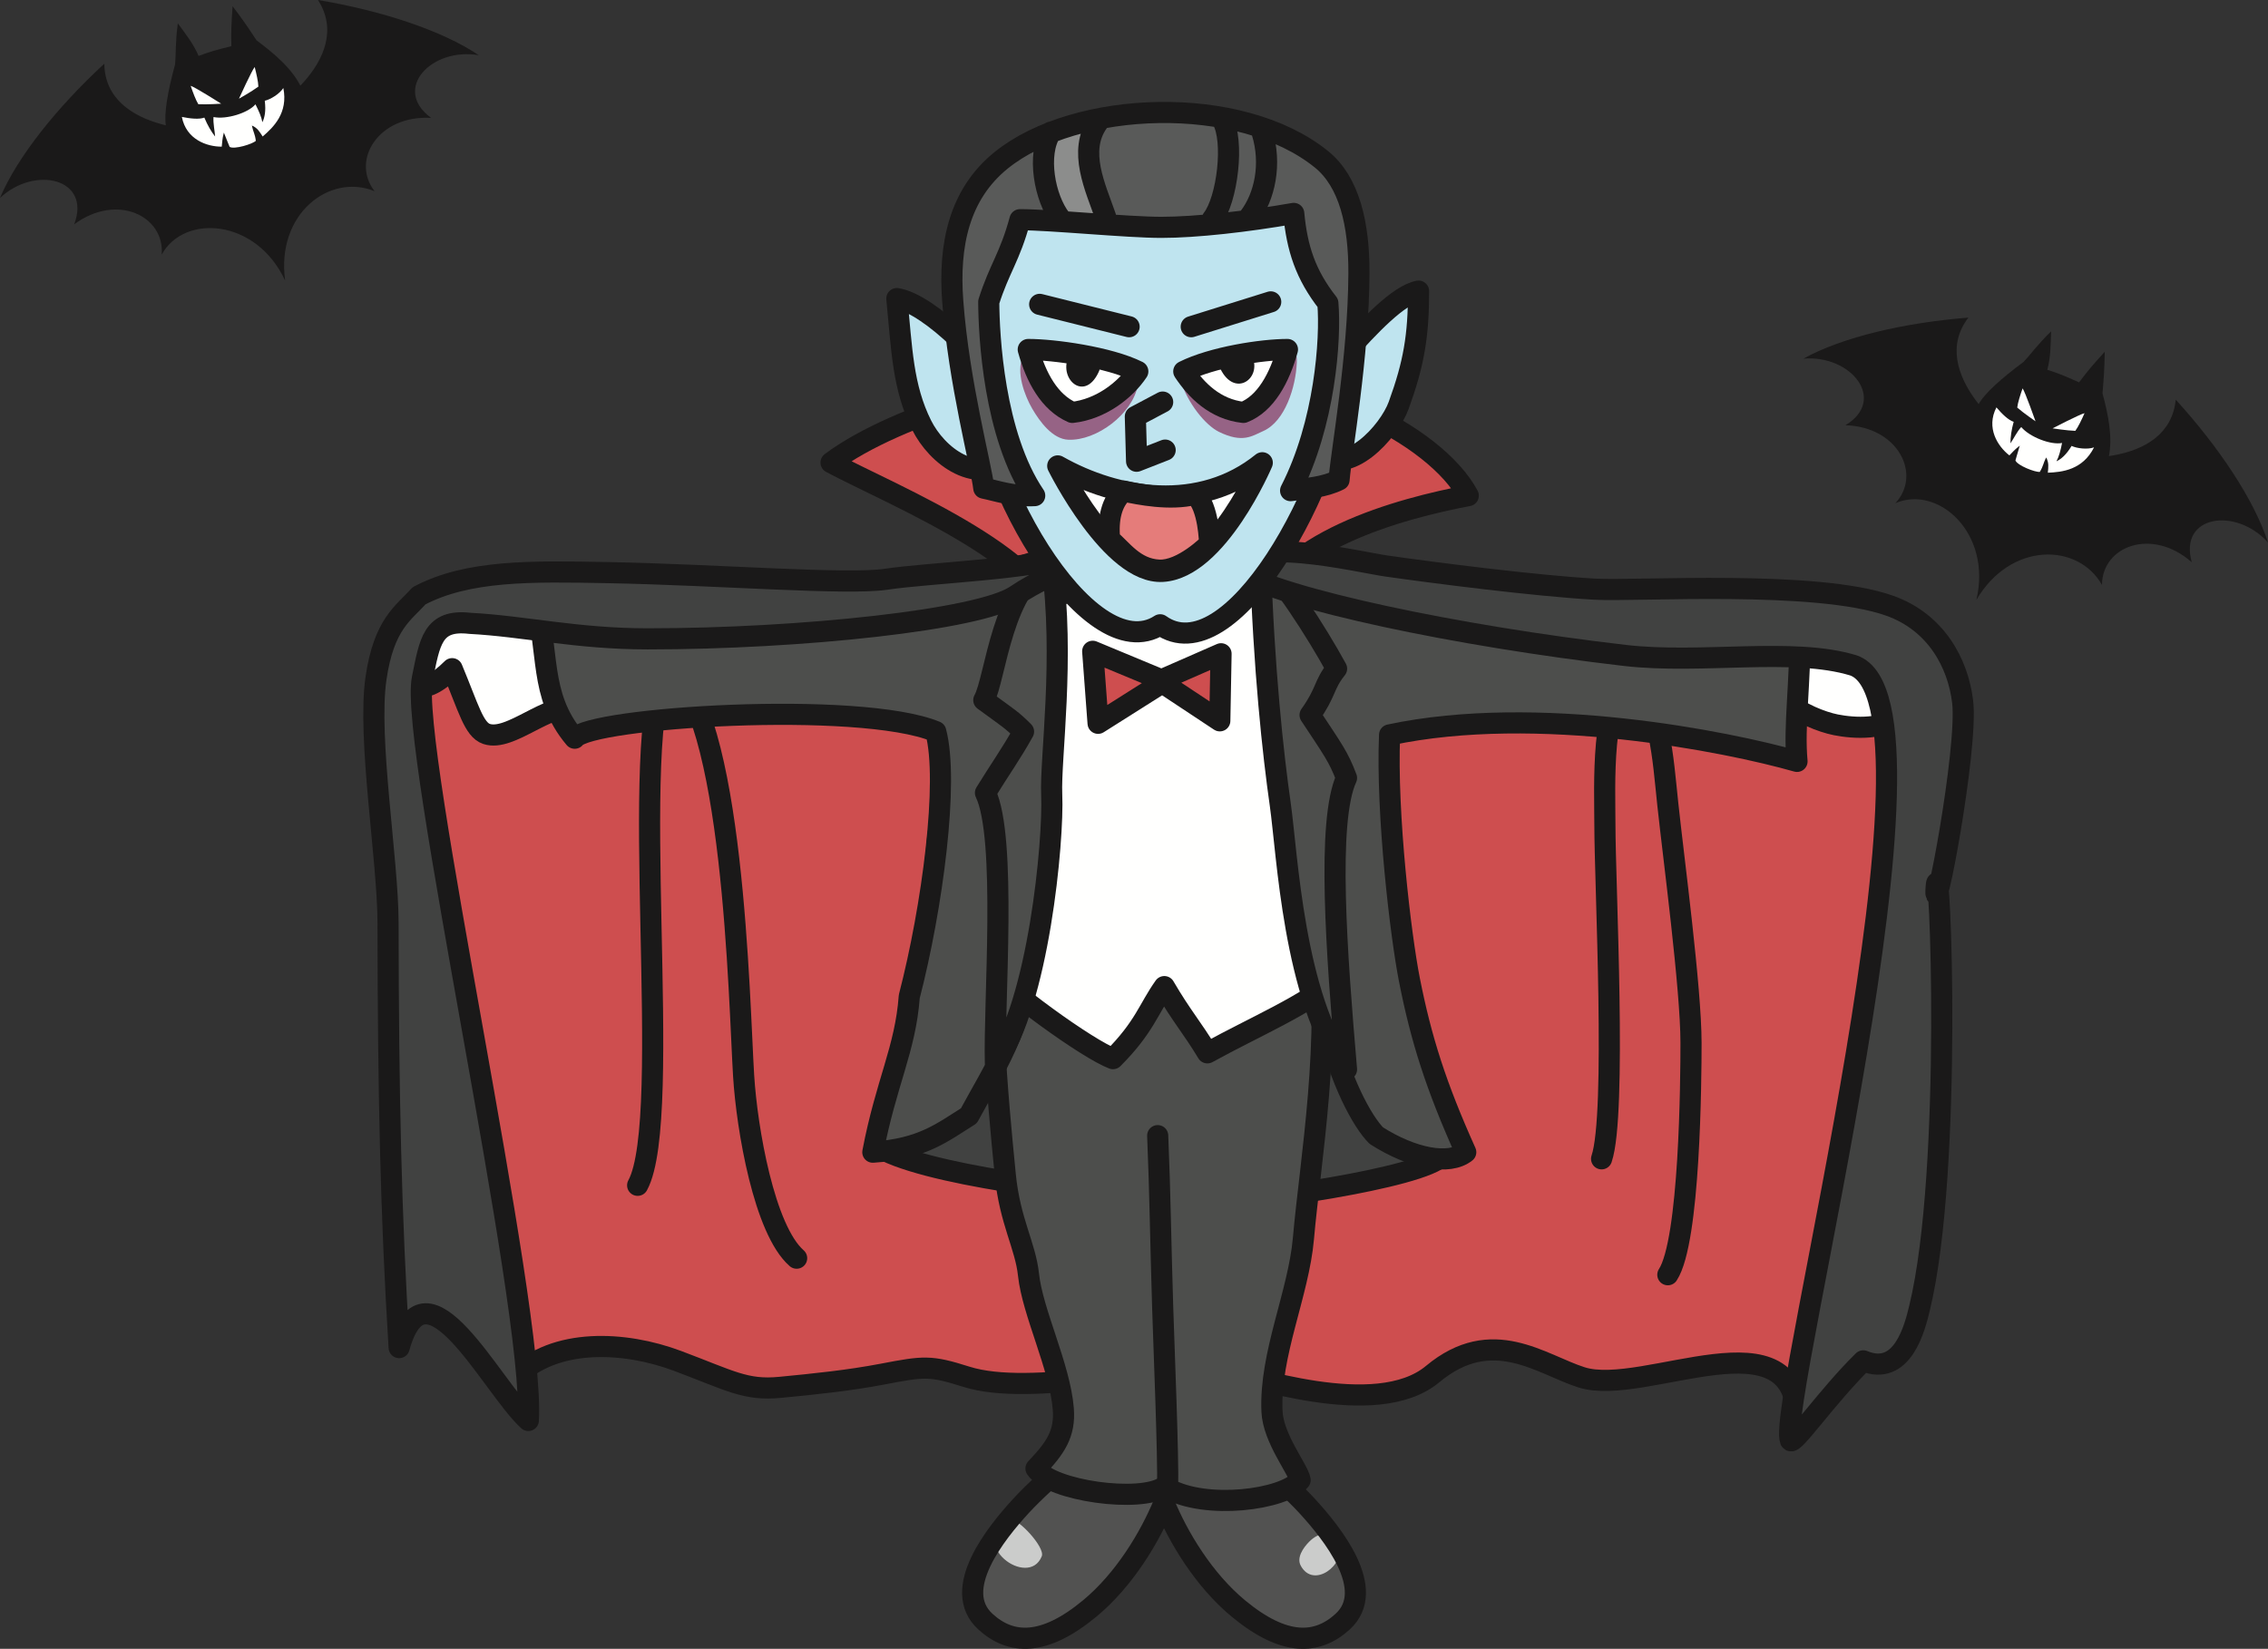 <?xml version="1.0" encoding="UTF-8"?>
<!DOCTYPE svg PUBLIC "-//W3C//DTD SVG 1.1//EN" "http://www.w3.org/Graphics/SVG/1.1/DTD/svg11.dtd">
<svg version="1.1" xmlns="http://www.w3.org/2000/svg" xmlns:xlink="http://www.w3.org/1999/xlink" x="0" y="0" width="1369.374" height="995.682" viewBox="0, 0, 1369.374, 995.682">
  <rect x="0" y="0" width="1369.374" height="995.682" fill="#333333" stroke="none"/>
  <g id="Layer_1">
    <path d="M864.997,829.798 C900.997,799.798 930.544,824.077 955.004,831.8 C993.004,843.8 1087.004,789.8 1085.004,859.798 C1099.004,823.798 1162.984,578.956 1153.004,553.798 C1145.754,535.522 1152.764,418.399 1143.004,401.8 C1129.274,378.438 861.966,412.858 840.997,393.796 C814.13,369.374 579.333,381.737 570.173,393.35 C547.774,421.739 263.477,327.292 256.997,361.798 C242.501,438.964 258.997,537.796 262.997,599.796 C268.276,681.649 284.997,755.8 310.997,831.8 C334.997,807.8 376.997,809.796 408.997,821.796 C440.997,833.796 450.132,839.815 470.999,837.8 C491.813,835.788 512.309,833.725 532.915,829.792 C557.95,825.011 561.638,824.489 583.434,831.391 C622.772,843.85 699.768,823.327 736.997,827.796 C752.485,829.657 830.639,858.427 864.997,829.798" fill="#CE4E4F" id="path990"/>
    <path d="M864.997,829.798 C900.997,799.798 930.544,824.077 955.004,831.8 C993.004,843.8 1087.004,789.8 1085.004,859.798 C1099.004,823.798 1162.984,578.956 1153.004,553.798 C1145.754,535.522 1152.764,418.399 1143.004,401.8 C1129.274,378.438 861.966,412.858 840.997,393.796 C814.13,369.374 579.333,381.737 570.173,393.35 C547.774,421.739 263.477,327.292 256.997,361.798 C242.501,438.964 258.997,537.796 262.997,599.796 C268.276,681.649 284.997,755.8 310.997,831.8 C334.997,807.8 376.997,809.796 408.997,821.796 C440.997,833.796 450.132,839.815 470.999,837.8 C491.813,835.788 512.309,833.725 532.915,829.792 C557.95,825.011 561.638,824.489 583.434,831.391 C622.772,843.85 699.768,823.327 736.997,827.796 C752.485,829.657 830.639,858.427 864.997,829.798 z" fill-opacity="0" stroke="#1A1919" stroke-width="12.756" stroke-linecap="round" stroke-linejoin="round" id="path992"/>
    <path d="M734.997,725.796 C749.827,726.368 858.997,711.8 870.997,697.798 C856.997,673.798 827.054,648.284 826.997,623.677 C826.915,587.651 831.811,551.436 828.598,515.196 C825.579,481.136 829.407,442.522 813.77,410.964 C790.97,364.932 740.335,379.065 698.1,380.079 C672.13,380.706 637.891,377.343 612.899,385.05 C580.411,395.069 578.595,446.386 570.813,476.155 C563.923,502.511 559.645,594.972 558.997,615.8 C558.243,640.095 558.997,653.8 528.997,691.798 C554.557,709.317 659.028,721.798 688.997,721.798 C709.731,721.798 714.473,725.003 734.997,725.796" fill="#414241" id="path994"/>
    <path d="M734.997,725.796 C749.827,726.368 858.997,711.8 870.997,697.798 C856.997,673.798 827.054,648.284 826.997,623.677 C826.915,587.651 831.811,551.436 828.598,515.196 C825.579,481.136 829.407,442.522 813.77,410.964 C790.97,364.932 740.335,379.065 698.1,380.079 C672.13,380.706 637.891,377.343 612.899,385.05 C580.411,395.069 578.595,446.386 570.813,476.155 C563.923,502.511 559.645,594.972 558.997,615.8 C558.243,640.095 558.997,653.8 528.997,691.798 C554.557,709.317 659.028,721.798 688.997,721.798 C709.731,721.798 714.473,725.003 734.997,725.796 z" fill-opacity="0" stroke="#1A1919" stroke-width="12.756" stroke-linecap="round" stroke-linejoin="round" id="path996"/>
    <path d="M384.997,715.798 C407.405,674.667 378.038,442.991 402.997,401.8 C443.096,427.37 446.225,605.472 448.997,649.798 C450.997,681.8 461.45,742.725 480.997,759.8" fill="#CE4E4F" id="path998"/>
    <path d="M384.997,715.798 C407.405,674.667 378.038,442.991 402.997,401.8 C443.096,427.37 446.225,605.472 448.997,649.798 C450.997,681.8 461.45,742.725 480.997,759.8" fill-opacity="0" stroke="#1A1919" stroke-width="12.756" stroke-linecap="round" stroke-linejoin="round" id="path1000"/>
    <path d="M967.004,699.8 C976.194,673.083 969.004,533.87 969.004,498.136 C969.004,474.714 966.254,421.952 985.004,405.497 C1002.694,428.53 1003.824,455.972 1007.004,485.8 C1010.434,517.936 1021.004,596.788 1021.004,629.796 C1021.004,652.225 1020.344,749.436 1007.004,769.798" fill="#CE4E4F" id="path1002"/>
    <path d="M967.004,699.8 C976.194,673.083 969.004,533.87 969.004,498.136 C969.004,474.714 966.254,421.952 985.004,405.497 C1002.694,428.53 1003.824,455.972 1007.004,485.8 C1010.434,517.936 1021.004,596.788 1021.004,629.796 C1021.004,652.225 1020.344,749.436 1007.004,769.798" fill-opacity="0" stroke="#1A1919" stroke-width="12.756" stroke-linecap="round" stroke-linejoin="round" id="path1004"/>
    <path d="M1169.004,403.798 C1168.264,406.44 1150.504,407.393 1147.004,407.8 C1145.624,417.44 1152.694,422.132 1146.754,430.745 C1139.524,441.227 1119.054,439.839 1108.454,437.71 C1090.804,434.161 1058.024,417.182 1067.274,394.491 C1077.844,368.53 1177.304,374.102 1169.004,403.798" fill="#FFFFFE" id="path1006"/>
    <path d="M1169.004,403.798 C1168.264,406.44 1150.504,407.393 1147.004,407.8 C1145.624,417.44 1152.694,422.132 1146.754,430.745 C1139.524,441.227 1119.054,439.839 1108.454,437.71 C1090.804,434.161 1058.024,417.182 1067.274,394.491 C1077.844,368.53 1177.304,374.102 1169.004,403.798 z" fill-opacity="0" stroke="#1A1919" stroke-width="12.756" stroke-linecap="round" stroke-linejoin="round" id="path1008"/>
    <path d="M350.997,377.8 C333.995,376.669 302.231,369.544 287.1,365.694 C275.888,362.841 254.493,389.218 242.997,389.8 C242.997,417.796 254.997,421.798 272.997,403.798 C282.997,427.798 286.118,440.665 293.811,443.231 C308.11,447.995 331.294,424.042 346.997,427.798" fill="#FFFFFE" id="path1010"/>
    <path d="M350.997,377.8 C333.995,376.669 302.231,369.544 287.1,365.694 C275.888,362.841 254.493,389.218 242.997,389.8 C242.997,417.796 254.997,421.798 272.997,403.798 C282.997,427.798 286.118,440.665 293.811,443.231 C308.11,447.995 331.294,424.042 346.997,427.798" fill-opacity="0" stroke="#1A1919" stroke-width="12.756" stroke-linecap="round" stroke-linejoin="round" id="path1012"/>
    <path d="M636.997,383.8 C642.821,340.774 537.997,298.798 501.772,279.35 C540.997,249.796 632.608,222.698 694.147,222.35 C790.997,221.8 866.997,262.798 886.52,299.3 C846.997,306.796 768.997,326.8 756.997,375.796 C751.833,396.878 656.946,390.925 636.997,383.8" fill="#CE4E4F" id="path1014"/>
    <path d="M636.997,383.8 C642.821,340.774 537.997,298.798 501.772,279.35 C540.997,249.796 632.608,222.698 694.147,222.35 C790.997,221.8 866.997,262.798 886.52,299.3 C846.997,306.796 768.997,326.8 756.997,375.796 C751.833,396.878 656.946,390.925 636.997,383.8 z" fill-opacity="0" stroke="#1A1919" stroke-width="12.756" stroke-linecap="round" stroke-linejoin="round" id="path1016"/>
    <path d="M683.286,831.807 C687.423,863.911 689.845,875.946 702.864,907.658 C711.356,928.348 726.79,953.988 747.579,971.248 C775.516,994.438 795.388,993.218 810.638,979.308 C831.905,959.898 804.087,925.608 789.208,909.418 C773.264,892.059 742.735,867.872 731.274,855.62 C707.159,829.833 728.563,816.397 720.802,805.136 C697.567,771.427 678.684,796.118 683.286,831.807" fill="#525251" id="path1018"/>
    <path d="M790.325,931.158 C786.712,934.868 782.802,940.678 785.345,945.448 C792.997,959.798 812.464,944.978 808.677,932.548 C805.796,923.088 796.345,924.968 790.325,931.158" fill="#CBCCCB" id="path1020"/>
    <path d="M683.286,831.807 C687.423,863.911 689.845,875.946 702.864,907.658 C711.356,928.348 726.79,953.988 747.579,971.248 C775.516,994.438 795.388,993.218 810.638,979.308 C831.905,959.898 804.087,925.608 789.208,909.418 C773.264,892.059 742.735,867.872 731.274,855.62 C707.159,829.833 728.563,816.397 720.802,805.136 C697.567,771.427 678.684,796.118 683.286,831.807 z" fill-opacity="0" stroke="#1A1919" stroke-width="12.756" stroke-linecap="round" stroke-linejoin="round" id="path1022"/>
    <path d="M722.348,831.807 C718.212,863.911 715.79,875.946 702.77,907.658 C694.278,928.348 678.845,953.988 658.056,971.248 C630.118,994.438 610.247,993.218 594.997,979.308 C573.729,959.898 601.548,925.608 616.427,909.418 C632.37,892.059 662.899,867.872 674.36,855.62 C698.475,829.833 677.071,816.397 684.833,805.136 C708.067,771.427 726.95,796.118 722.348,831.807" fill="#525251" id="path1024"/>
    <path d="M628.997,939.808 C620.997,959.798 582.997,931.798 610.358,918.008 C613.966,916.188 631.204,934.288 628.997,939.808" fill="#CBCCCB" id="path1026"/>
    <path d="M722.348,831.807 C718.212,863.911 715.79,875.946 702.77,907.658 C694.278,928.348 678.845,953.988 658.056,971.248 C630.118,994.438 610.247,993.218 594.997,979.308 C573.729,959.898 601.548,925.608 616.427,909.418 C632.37,892.059 662.899,867.872 674.36,855.62 C698.475,829.833 677.071,816.397 684.833,805.136 C708.067,771.427 726.95,796.118 722.348,831.807 z" fill-opacity="0" stroke="#1A1919" stroke-width="12.756" stroke-linecap="round" stroke-linejoin="round" id="path1028"/>
    <path d="M794.997,561.298 C804.497,625.897 758.317,720.12 755.997,750.298 C754.481,769.979 752.419,864.403 746.581,867.003 C725.259,876.485 721.735,884.878 702.997,897.808 C688.497,907.798 634.497,900.298 625.497,886.798 C637.247,874.487 643.192,865.87 641.997,850.798 C639.985,825.472 623.38,792.429 620.997,769.798 C619.155,752.304 609.757,737.538 606.997,709.798 C602.1,660.6 595.706,589.809 602.997,564.298 C578.628,596.782 808.434,586.528 794.997,561.298" fill="#4D4E4C" id="path1030"/>
    <path d="M794.997,561.298 C804.497,625.897 758.317,720.12 755.997,750.298 C754.481,769.979 752.419,864.403 746.581,867.003 C725.259,876.485 721.735,884.878 702.997,897.808 C688.497,907.798 634.497,900.298 625.497,886.798 C637.247,874.487 643.192,865.87 641.997,850.798 C639.985,825.472 623.38,792.429 620.997,769.798 C619.155,752.304 609.757,737.538 606.997,709.798 C602.1,660.6 595.706,589.809 602.997,564.298 C578.628,596.782 808.434,586.528 794.997,561.298 z" fill-opacity="0" stroke="#1A1919" stroke-width="12.756" stroke-linecap="round" stroke-linejoin="round" id="path1032"/>
    <path d="M710.997,594.298 C727.43,578.964 743.985,577.997 764.968,574.245 C770.997,573.167 796.421,570.968 794.997,561.3 C804.497,625.901 790.997,701.796 786.997,747.8 C784.083,781.27 766.497,817.798 767.997,852.298 C768.712,868.727 783.776,887.069 784.997,893.798 C774.997,905.798 727.995,911.798 704.997,898.798 C705.46,878.501 702.778,814.294 701.997,789.298 C700.712,748.163 700.497,721.798 698.997,685.798" fill="#4D4E4C" id="path1034"/>
    <path d="M710.997,594.298 C727.43,578.964 743.985,577.997 764.968,574.245 C770.997,573.167 796.421,570.968 794.997,561.3 C804.497,625.901 790.997,701.796 786.997,747.8 C784.083,781.27 766.497,817.798 767.997,852.298 C768.712,868.727 783.776,887.069 784.997,893.798 C774.997,905.798 727.995,911.798 704.997,898.798 C705.46,878.501 702.778,814.294 701.997,789.298 C700.712,748.163 700.497,721.798 698.997,685.798" fill-opacity="0" stroke="#1A1919" stroke-width="12.756" stroke-linecap="round" stroke-linejoin="round" id="path1036"/>
    <path d="M600.309,392.981 C603.073,386.46 606.514,380.407 610.764,375.065 C619.936,363.544 637.016,365.358 643.417,356.337 C646.544,351.93 640.815,327.444 647.12,326.372 C667.257,322.956 680.309,347.747 704.118,347.747 C726.917,337.774 729.77,336.35 751.138,327.802 C750.723,327.966 785.782,404.524 786.997,411.796 C791.13,436.612 782.428,477.456 785.007,502.511 C786.388,515.929 813.091,586.417 808.997,589.798 C787.151,607.846 758.997,619.296 728.997,635.796 C719.997,620.796 713.499,613.798 702.997,595.798 C693.497,609.098 690.997,620.302 671.997,639.298 C656.798,633.596 607.149,597.858 590.997,579.8 C597.081,528.093 595.606,527.87 591.233,476.337 C589.087,451.038 589.524,418.44 600.309,392.981" fill="#FFFFFE" id="path1038"/>
    <path d="M600.309,392.981 C603.073,386.46 606.514,380.407 610.764,375.065 C619.936,363.544 637.016,365.358 643.417,356.337 C646.544,351.93 640.815,327.444 647.12,326.372 C667.257,322.956 680.309,347.747 704.118,347.747 C726.917,337.774 729.77,336.35 751.138,327.802 C750.723,327.966 785.782,404.524 786.997,411.796 C791.13,436.612 782.428,477.456 785.007,502.511 C786.388,515.929 813.091,586.417 808.997,589.798 C787.151,607.846 758.997,619.296 728.997,635.796 C719.997,620.796 713.499,613.798 702.997,595.798 C693.497,609.098 690.997,620.302 671.997,639.298 C656.798,633.596 607.149,597.858 590.997,579.8 C597.081,528.093 595.606,527.87 591.233,476.337 C589.087,451.038 589.524,418.44 600.309,392.981 z" fill-opacity="0" stroke="#1A1919" stroke-width="12.756" stroke-linecap="round" stroke-linejoin="round" id="path1040"/>
    <path d="M800.997,617.796 C780.45,528.397 767.626,381.499 758.997,339.796 C771.975,333.872 827.954,355.997 840.997,357.796 C898.995,365.8 938.004,367.798 971.004,373.798 C997.004,373.798 1068.004,388.048 1087.004,373.798 C1087.004,415.598 1083.004,437.796 1085.004,459.796 C1043.004,447.796 928.004,424.798 838.997,443.8 C836.997,491.796 845.759,565.307 850.997,591.8 C858.067,627.561 866.997,655.798 884.997,695.796 C874.997,703.798 852.997,699.8 830.997,685.798 C822.565,677.366 809.028,652.737 800.997,617.796" fill="#4D4E4C" id="path1042"/>
    <path d="M800.997,617.796 C780.45,528.397 767.626,381.499 758.997,339.796 C771.975,333.872 827.954,355.997 840.997,357.796 C898.995,365.8 938.004,367.798 971.004,373.798 C997.004,373.798 1068.004,388.048 1087.004,373.798 C1087.004,415.598 1083.004,437.796 1085.004,459.796 C1043.004,447.796 928.004,424.798 838.997,443.8 C836.997,491.796 845.759,565.307 850.997,591.8 C858.067,627.561 866.997,655.798 884.997,695.796 C874.997,703.798 852.997,699.8 830.997,685.798 C822.565,677.366 809.028,652.737 800.997,617.796 z" fill-opacity="0" stroke="#1A1919" stroke-width="12.756" stroke-linecap="round" stroke-linejoin="round" id="path1044"/>
    <path d="M760.997,337.798 C772.356,346.581 794.997,381.796 806.997,403.798 C798.997,413.8 800.997,417.796 790.997,431.8 C804.727,452.624 808.13,456.901 812.997,469.798 C800.997,495.796 806.997,575.8 812.997,645.8 C780.997,601.798 777.274,515.725 772.997,485.8 C768.665,455.477 762.997,403.798 760.997,337.798" fill="#4D4E4C" id="path1046"/>
    <path d="M760.997,337.798 C772.356,346.581 794.997,381.796 806.997,403.798 C798.997,413.8 800.997,417.796 790.997,431.8 C804.727,452.624 808.13,456.901 812.997,469.798 C800.997,495.796 806.997,575.8 812.997,645.8 C780.997,601.798 777.274,515.725 772.997,485.8 C768.665,455.477 762.997,403.798 760.997,337.798 z" fill-opacity="0" stroke="#1A1919" stroke-width="12.756" stroke-linecap="round" stroke-linejoin="round" id="path1048"/>
    <path d="M598.997,347.8 C611.239,345.016 632.659,332.934 644.997,339.796 C626.997,369.796 628.04,452.108 628.997,473.8 C630.462,507.054 618.997,550.481 618.997,583.798 C618.997,618.11 598.997,647.796 584.997,673.798 C568.997,683.796 556.997,693.796 526.997,695.796 C534.997,653.796 546.673,633.585 548.997,601.798 C562.997,547.798 572.997,471.796 564.997,441.796 C518.997,422.796 355.792,433.235 346.997,445.798 C324.997,419.796 331.997,391.798 322.997,363.796 C352.997,371.8 439.997,359.8 472.997,359.8 C511.997,356.8 554.995,357.8 598.997,347.8" fill="#4D4E4C" id="path1050"/>
    <path d="M598.997,347.8 C611.239,345.016 632.659,332.934 644.997,339.796 C626.997,369.796 628.04,452.108 628.997,473.8 C630.462,507.054 618.997,550.481 618.997,583.798 C618.997,618.11 598.997,647.796 584.997,673.798 C568.997,683.796 556.997,693.796 526.997,695.796 C534.997,653.796 546.673,633.585 548.997,601.798 C562.997,547.798 572.997,471.796 564.997,441.796 C518.997,422.796 355.792,433.235 346.997,445.798 C324.997,419.796 331.997,391.798 322.997,363.796 C352.997,371.8 439.997,359.8 472.997,359.8 C511.997,356.8 554.995,357.8 598.997,347.8 z" fill-opacity="0" stroke="#1A1919" stroke-width="12.756" stroke-linecap="round" stroke-linejoin="round" id="path1052"/>
    <path d="M634.997,339.796 C642.997,397.798 634.04,458.108 634.997,479.8 C636.239,507.972 626.997,605.796 600.997,641.796 C599.989,606.448 608.038,505.68 594.997,478.798 C603.036,465.682 610.716,454.932 617.997,441.796 C610.614,434.425 608.997,433.798 593.997,422.8 C601.202,410.044 604.991,351.796 634.997,339.796" fill="#4D4E4C" id="path1054"/>
    <path d="M634.997,339.796 C642.997,397.798 634.04,458.108 634.997,479.8 C636.239,507.972 626.997,605.796 600.997,641.796 C599.989,606.448 608.038,505.68 594.997,478.798 C603.036,465.682 610.716,454.932 617.997,441.796 C610.614,434.425 608.997,433.798 593.997,422.8 C601.202,410.044 604.991,351.796 634.997,339.796 z" fill-opacity="0" stroke="#1A1919" stroke-width="12.756" stroke-linecap="round" stroke-linejoin="round" id="path1056"/>
    <path d="M662.997,436.798 L659.747,393.298 L701.247,410.548 L737.247,394.798 L736.497,435.298 L701.747,412.3 L662.997,436.798" fill="#CE4E4F" id="path1058"/>
    <path d="M662.997,436.798 L659.747,393.298 L701.247,410.548 L737.247,394.798 L736.497,435.298 L701.747,412.3 z" fill-opacity="0" stroke="#1A1919" stroke-width="12.756" stroke-linecap="round" stroke-linejoin="round" id="path1060"/>
    <path d="M612.997,359.8 C591.356,374.233 483.657,385.809 390.997,385.798 C348.145,385.792 316.362,378.122 283.694,376.423 C260.997,373.798 259.491,387.796 254.997,409.798 C246.8,449.929 323.005,787.78 318.997,857.796 C296.999,837.8 256.997,755.796 240.997,813.8 C236.052,733.972 234.423,662.923 234.292,557.067 C234.245,519.397 221.794,445.886 226.997,409.798 C231.776,376.64 243.671,370.288 252.997,359.8 C282.45,344.255 320.354,344.911 366.997,345.796 C434.38,347.077 511.36,353.343 534.997,349.798 C561.456,345.831 624.268,343.757 648.548,334.925 C651.397,345.848 639.821,341.905 612.997,359.8" fill="#414241" id="path1062"/>
    <path d="M612.997,359.8 C591.356,374.233 483.657,385.809 390.997,385.798 C348.145,385.792 316.362,378.122 283.694,376.423 C260.997,373.798 259.491,387.796 254.997,409.798 C246.8,449.929 323.005,787.78 318.997,857.796 C296.999,837.8 256.997,755.796 240.997,813.8 C236.052,733.972 234.423,662.923 234.292,557.067 C234.245,519.397 221.794,445.886 226.997,409.798 C231.776,376.64 243.671,370.288 252.997,359.8 C282.45,344.255 320.354,344.911 366.997,345.796 C434.38,347.077 511.36,353.343 534.997,349.798 C561.456,345.831 624.268,343.757 648.548,334.925 C651.397,345.848 639.821,341.905 612.997,359.8 z" fill-opacity="0" stroke="#1A1919" stroke-width="12.756" stroke-linecap="round" stroke-linejoin="round" id="path1064"/>
    <path d="M746.874,344.899 C774.997,361.798 878.669,383.911 981.004,395.8 C1027.334,401.182 1082.424,390.682 1119.004,401.8 C1183.004,423.8 1072.584,848.186 1081.004,869.796 C1082.454,873.542 1102.954,843.417 1125.004,821.796 C1149.004,831.8 1156.244,801.163 1159.004,789.8 C1179.364,705.827 1171.004,507.796 1169.004,535.798 C1167.004,563.8 1188.374,452.149 1185.004,423.796 C1182.234,400.552 1169.004,375.796 1141.004,365.8 C1096.754,349.997 988.384,357.206 963.004,355.798 C927.004,353.8 864.997,345.796 836.997,341.8 C820.079,339.38 748.751,321.999 746.874,344.899" fill="#414241" id="path1066"/>
    <path d="M746.874,344.899 C774.997,361.798 878.669,383.911 981.004,395.8 C1027.334,401.182 1082.424,390.682 1119.004,401.8 C1183.004,423.8 1072.584,848.186 1081.004,869.796 C1082.454,873.542 1102.954,843.417 1125.004,821.796 C1149.004,831.8 1156.244,801.163 1159.004,789.8 C1179.364,705.827 1171.004,507.796 1169.004,535.798 C1167.004,563.8 1188.374,452.149 1185.004,423.796 C1182.234,400.552 1169.004,375.796 1141.004,365.8 C1096.754,349.997 988.384,357.206 963.004,355.798 C927.004,353.8 864.997,345.796 836.997,341.8 C820.079,339.38 748.751,321.999 746.874,344.899 z" fill-opacity="0" stroke="#1A1919" stroke-width="12.756" stroke-linecap="round" stroke-linejoin="round" id="path1068"/>
    <path d="M844.497,244.798 C838.497,261.298 812.997,288.298 797.997,273.298 C792.298,267.602 777.614,236.901 781.138,243.347 C785.309,250.983 832.497,180.298 856.497,175.798 C856.497,202.798 853.667,219.579 844.497,244.798" fill="#BFE4EF" id="path1070"/>
    <path d="M844.497,244.798 C838.497,261.298 812.997,288.298 797.997,273.298 C792.298,267.602 777.614,236.901 781.138,243.347 C785.309,250.983 832.497,180.298 856.497,175.798 C856.497,202.798 853.667,219.579 844.497,244.798 z" fill-opacity="0" stroke="#1A1919" stroke-width="12.756" stroke-linecap="round" stroke-linejoin="round" id="path1072"/>
    <path d="M556.497,256.798 C565.497,274.798 589.571,294.825 612.79,276.073 C619.059,271.013 604.669,244.2 602.989,237.046 C599.522,222.298 561.755,183.55 541.497,180.298 C544.497,210.298 544.932,233.665 556.497,256.798" fill="#BFE4EF" id="path1074"/>
    <path d="M556.497,256.798 C565.497,274.798 589.571,294.825 612.79,276.073 C619.059,271.013 604.669,244.2 602.989,237.046 C599.522,222.298 561.755,183.55 541.497,180.298 C544.497,210.298 544.932,233.665 556.497,256.798 z" fill-opacity="0" stroke="#1A1919" stroke-width="12.756" stroke-linecap="round" stroke-linejoin="round" id="path1076"/>
    <path d="M700.489,377.296 C656.79,405.796 586.985,283.306 589.235,216.749 C589.72,202.514 586.079,153.339 598.737,128.874 C616.747,94.071 660.04,91.587 710.839,90.872 C747.614,90.356 773.907,95.806 790.638,117.473 C812.153,145.335 818.313,193.171 815.384,217.331 C805.841,296.073 742.489,407.296 700.489,377.296" fill="#BFE4EF" id="path1078"/>
    <path d="M700.489,377.296 C656.79,405.796 586.985,283.306 589.235,216.749 C589.72,202.514 586.079,153.339 598.737,128.874 C616.747,94.071 660.04,91.587 710.839,90.872 C747.614,90.356 773.907,95.806 790.638,117.473 C812.153,145.335 818.313,193.171 815.384,217.331 C805.841,296.073 742.489,407.296 700.489,377.296 z" fill-opacity="0" stroke="#1A1919" stroke-width="12.756" stroke-linecap="round" stroke-linejoin="round" id="path1080"/>
    <path d="M767.239,182.296 L719.239,197.296" fill="#4D5A51" id="path1082"/>
    <path d="M767.239,182.296 L719.239,197.296" fill-opacity="0" stroke="#1A1919" stroke-width="12.756" stroke-linecap="round" stroke-linejoin="round" id="path1084"/>
    <path d="M681.739,197.296 L627.739,183.796" fill="#4D5A51" id="path1086"/>
    <path d="M681.739,197.296 L627.739,183.796" fill-opacity="0" stroke="#1A1919" stroke-width="12.756" stroke-linecap="round" stroke-linejoin="round" id="path1088"/>
    <path d="M762.138,279.45 C724.61,309.848 674.735,301.774 638.638,281.348 C638.638,281.348 671.114,346.948 701.989,345.046 C735.188,343.003 762.138,279.45 762.138,279.45" fill="#FFFFFE" id="path1090"/>
    <path d="M762.138,279.45 C724.61,309.848 674.735,301.774 638.638,281.348 C638.638,281.348 671.114,346.948 701.989,345.046 C735.188,343.003 762.138,279.45 762.138,279.45 z" fill-opacity="0" stroke="#1A1919" stroke-width="12.756" stroke-linecap="round" stroke-linejoin="round" id="path1092"/>
    <path d="M721.489,298.546 C729.997,305.8 730.313,328.374 730.313,328.374 C730.313,328.374 713.97,345.011 699.739,344.296 C684.739,343.546 677.122,331.499 669.997,325.798 C668.757,313.798 670.997,302.8 678.54,296.548 C687.739,298.546 706.489,302.296 721.489,298.546" fill="#E57C7A" id="path1094"/>
    <path d="M721.489,298.546 C729.997,305.8 730.313,328.374 730.313,328.374 C730.313,328.374 713.97,345.011 699.739,344.296 C684.739,343.546 677.122,331.499 669.997,325.798 C668.757,313.798 670.997,302.8 678.54,296.548 C687.739,298.546 706.489,302.296 721.489,298.546 z" fill-opacity="0" stroke="#1A1919" stroke-width="12.756" stroke-linecap="round" stroke-linejoin="round" id="path1096"/>
    <path d="M686.989,232.546 C683.989,249.796 662.239,266.296 644.989,265.546 C635.499,265.136 627.77,254.606 623.239,246.796 C618.53,238.692 613.454,224.764 617.487,215.811 C622.446,204.802 639.731,214.997 648.735,216.796 C655.915,218.231 662.751,220.774 669.782,222.743 C674.243,223.991 679.973,220.634 683.239,223.546 C687.645,227.483 688.016,226.64 686.989,232.546" fill="#966385" id="path1098"/>
    <path d="M735.997,260.8 C728.075,256.927 716.989,243.796 712.489,228.796 C710.567,222.393 715.595,228.069 724.489,222.046 C730.188,218.184 727.942,217.725 734.989,216.046 C742.567,214.241 756.833,216.403 764.239,213.796 C778.223,208.874 783.434,208.858 782.989,219.046 C782.358,233.53 776.005,254.401 762.739,260.296 C755.989,263.296 750.313,267.792 735.997,260.8" fill="#966385" id="path1100"/>
    <path d="M620.837,211.048 C625.587,228.147 633.739,243.046 647.438,249.046 C664.538,247.147 679.386,235.698 686.989,224.296 C669.587,215.597 636.038,211.048 620.837,211.048" fill="#FFFFFE" id="path1102"/>
    <path d="M620.837,211.048 C625.587,228.147 633.739,243.046 647.438,249.046 C664.538,247.147 679.386,235.698 686.989,224.296 C669.587,215.597 636.038,211.048 620.837,211.048 z" fill-opacity="0" stroke="#1A1919" stroke-width="12.756" stroke-linecap="round" stroke-linejoin="round" id="path1104"/>
    <path d="M644.997,215.8 C639.22,229.516 655.688,243.546 663.938,223.296 C657.938,215.796 654.184,214.065 644.997,215.8" fill="#1A1919" id="path1106"/>
    <path d="M701.997,242.8 L685.497,251.548 L686.247,278.548 L703.497,271.798" fill="#BFE4EF" id="path1108"/>
    <path d="M701.997,242.8 L685.497,251.548 L686.247,278.548 L703.497,271.798" fill-opacity="0" stroke="#1A1919" stroke-width="12.756" stroke-linecap="round" stroke-linejoin="round" id="path1110"/>
    <path d="M777.341,211.048 C772.587,228.147 764.239,243.796 750.739,249.046 C733.638,247.147 722.337,235.698 714.739,224.296 C732.141,215.597 762.138,211.048 777.341,211.048" fill="#FFFFFE" id="path1112"/>
    <path d="M777.341,211.048 C772.587,228.147 764.239,243.796 750.739,249.046 C733.638,247.147 722.337,235.698 714.739,224.296 C732.141,215.597 762.138,211.048 777.341,211.048 z" fill-opacity="0" stroke="#1A1919" stroke-width="12.756" stroke-linecap="round" stroke-linejoin="round" id="path1114"/>
    <path d="M756.212,215.577 C761.989,229.296 744.247,241.048 735.997,220.798 C741.997,213.298 747.024,213.847 756.212,215.577" fill="#1A1919" id="path1116"/>
    <path d="M820.489,179.296 C820.2,230.163 806.239,272.296 804.739,290.296 C793.739,297.298 789.739,294.796 779.239,296.296 C791.989,257.296 803.567,204.983 801.739,183.046 C788.239,165.796 783.122,149.987 781.138,128.874 C760.235,132.673 722.136,137.296 701.239,137.296 C680.335,137.296 634.841,132.673 615.837,132.673 C609.739,155.296 603.341,162.159 596.989,182.296 C597.087,202.296 605.239,263.296 624.739,299.296 C611.989,300.046 601.489,296.296 593.989,294.796 C592.489,281.296 578.932,231.356 575.239,181.798 C572.735,148.212 578.938,117.45 604.489,96.796 C649.526,60.393 754.538,54.772 796.339,102.274 C811.852,119.899 820.657,149.288 820.489,179.296" fill="#595A59" id="path1118"/>
    <path d="M668.997,125.8 C668.059,128.378 670.274,133.643 666.997,134.8 C656.436,138.52 642.065,136.686 639.997,126.796 C637.77,116.149 628.225,88.44 634.497,78.298 C639.306,70.516 650.548,68.952 656.997,76.798 C662.348,83.311 654.811,89.975 655.497,97.798 C656.104,104.718 671.675,118.429 668.997,125.8" fill="#8C8D8C" id="path1120"/>
    <path d="M820.497,165.298 C820.21,216.163 809.997,271.798 808.497,289.798 C799.497,294.298 789.739,294.796 779.239,296.296 C799.997,255.796 803.567,204.983 801.739,183.046 C788.239,165.796 783.122,149.987 781.138,128.874 C752.997,133.798 722.136,137.296 701.239,137.296 C680.335,137.296 634.841,132.673 615.837,132.673 C609.739,155.296 603.341,162.159 596.989,182.296 C597.087,202.296 599.997,262.798 624.739,299.296 C611.989,300.046 601.489,296.296 593.989,294.796 C592.489,281.296 578.932,231.356 575.239,181.798 C572.735,148.212 578.938,117.45 604.489,96.796 C649.526,60.393 748.876,56.413 797.997,96.298 C814.655,109.821 820.667,135.286 820.497,165.298 z M662.997,73.798 C650.606,91.19 661.446,113.272 667.497,130.798 M634.497,79.798 C625.925,93.147 630.583,119.659 640.497,132.298 M737.997,72.298 C745.415,84.882 741.073,120.643 731.997,132.298 M761.997,79.798 C767.997,99.298 763.497,118.798 754.497,130.798" fill-opacity="0" stroke="#1A1919" stroke-width="12.756" stroke-linecap="round" stroke-linejoin="round" id="path1122"/>
    <path d="M192.014,-0 C229.978,6.363 266.559,18.188 289.112,33.352 C260.579,28.39 236.453,53.757 260.315,71.195 C228.227,69.394 211.766,97.034 226.18,115.468 C199.074,104.337 166.618,129.034 172.162,169.457 C154.68,131.841 111.035,129.075 97.619,153.794 C99.588,130.479 70.68,116.361 44.813,135.438 C55.234,107.782 21.157,99.764 -0,119.54 C10.567,94.499 34.703,64.578 62.987,38.467 C63.467,80.419 128.489,81.41 143.567,76.726 C162.44,71.332 214.582,35.369 192.014,-0" fill="#1A1919" id="path1124"/>
    <path d="M105.678,39.028 C106.378,31.302 105.788,25.972 107.37,14.101 C112.268,20.836 116.662,26.233 119.917,33.78 C125.761,31.538 130.363,30.165 139.699,27.883 C139.481,19.627 139.677,14.367 140.437,3.764 C147.174,12.632 149.923,16.825 154.896,24.357 C165.368,32.171 176.522,41.452 181.924,52.86 C188.749,67.286 166.169,92.619 149.864,97.479 C132.388,102.689 103.467,93.784 100.229,76.213 C98.838,68.642 101.367,54.834 105.678,39.028" fill="#1A1919" id="path1126"/>
    <path d="M115.118,51.813 C117.622,52.516 133.556,62.618 133.556,62.618 C133.556,62.618 124.897,63.205 119.739,62.93 C118.149,60.328 116.412,55.597 115.118,51.813" fill="#FFFFFE" id="path1128"/>
    <path d="M153.784,40.469 C152.077,42.428 144.271,59.604 144.271,59.604 C144.271,59.604 151.841,55.354 156.005,52.301 C155.91,49.252 154.776,44.34 153.784,40.469" fill="#FFFFFE" id="path1130"/>
    <path d="M129.875,82.43 C129.753,79.586 128.588,74.439 128.916,70.673 C136.664,72.285 149.807,68.243 154.239,62.997 C156.439,67.322 157.829,70.568 158.422,73.798 C159.78,71.038 160.656,67.15 159.863,60.839 C163.274,60.082 168.762,56.744 171.068,53.158 C174.096,68.162 165.104,76.856 158.586,82.43 C156.781,79.59 155.394,77.177 152.076,75.812 C152.964,79.998 153.937,80.755 154.468,85.046 C152.409,87.013 141.525,90.356 138.654,88.715 C137.914,86.842 137.459,85.927 135.171,80.068 C134.071,84.319 134.263,85.572 133.882,88.565 C124.992,88.615 112.44,84.309 109.808,70.607 C115.031,71.668 120.28,72.197 123.379,71.013 C125.314,75.669 127.535,79.459 129.875,82.43" fill="#FFFFFE" id="path1132"/>
    <path d="M1313.674,241.344 C1339.584,269.814 1361.024,301.725 1369.374,327.588 C1350.014,306.047 1315.364,311.068 1323.344,339.527 C1299.234,318.273 1269.204,329.82 1269.134,353.221 C1254.714,327.713 1213.934,327.059 1193.304,362.26 C1202.824,321.887 1170.224,292.728 1144.394,303.862 C1160.354,286.753 1146.364,257.784 1114.244,256.789 C1139.534,241.493 1117.704,214.123 1088.844,216.587 C1112.634,203.438 1150.104,194.842 1188.474,191.805 C1162.914,225.075 1213.414,266.055 1228.164,271.696 C1246.324,279.125 1309.544,283.095 1313.674,241.344" fill="#1A1919" id="path1134"/>
    <path d="M1221.684,218.64 C1227.014,213.001 1229.844,208.448 1238.424,200.095 C1238.114,208.417 1238.224,215.374 1236.124,223.319 C1242.104,225.169 1246.564,226.936 1255.314,230.914 C1260.244,224.29 1263.654,220.277 1270.804,212.414 C1270.624,223.548 1270.184,228.545 1269.444,237.537 C1272.844,250.154 1275.874,264.347 1273.064,276.65 C1269.504,292.21 1236.094,298.161 1220.274,291.9 C1203.324,285.189 1186.094,260.311 1194.414,244.498 C1198.004,237.688 1208.524,228.398 1221.684,218.64" fill="#1A1919" id="path1136"/>
    <path d="M1221.204,234.526 C1222.734,236.626 1229.014,254.417 1229.014,254.417 C1229.014,254.417 1221.844,249.527 1217.964,246.12 C1218.314,243.092 1219.874,238.299 1221.204,234.526" fill="#FFFFFE" id="path1138"/>
    <path d="M1258.604,249.515 C1256.054,249.999 1239.294,258.673 1239.294,258.673 C1239.294,258.673 1247.874,260.012 1253.034,260.187 C1254.844,257.732 1256.994,253.172 1258.604,249.515" fill="#FFFFFE" id="path1140"/>
    <path d="M1213.874,267.712 C1215.534,265.403 1217.804,260.637 1220.384,257.88 C1225.474,263.936 1238.314,268.886 1245.034,267.502 C1244.094,272.261 1243.174,275.672 1241.644,278.576 C1244.424,277.248 1247.514,274.734 1250.794,269.282 C1253.944,270.798 1260.314,271.566 1264.344,270.172 C1257.454,283.839 1245.004,285.113 1236.434,285.464 C1236.774,282.116 1237.174,279.361 1235.414,276.238 C1233.524,280.076 1233.814,281.273 1231.584,284.973 C1228.754,285.247 1218.134,281.144 1216.884,278.081 C1217.464,276.152 1217.674,275.15 1219.494,269.13 C1216.004,271.793 1215.374,272.896 1213.224,275.012 C1206.204,269.556 1199.004,258.412 1205.404,246.014 C1208.854,250.078 1212.654,253.739 1215.824,254.722 C1214.464,259.579 1213.864,263.931 1213.874,267.712" fill="#FFFFFE" id="path1142"/>
  </g>
</svg>

